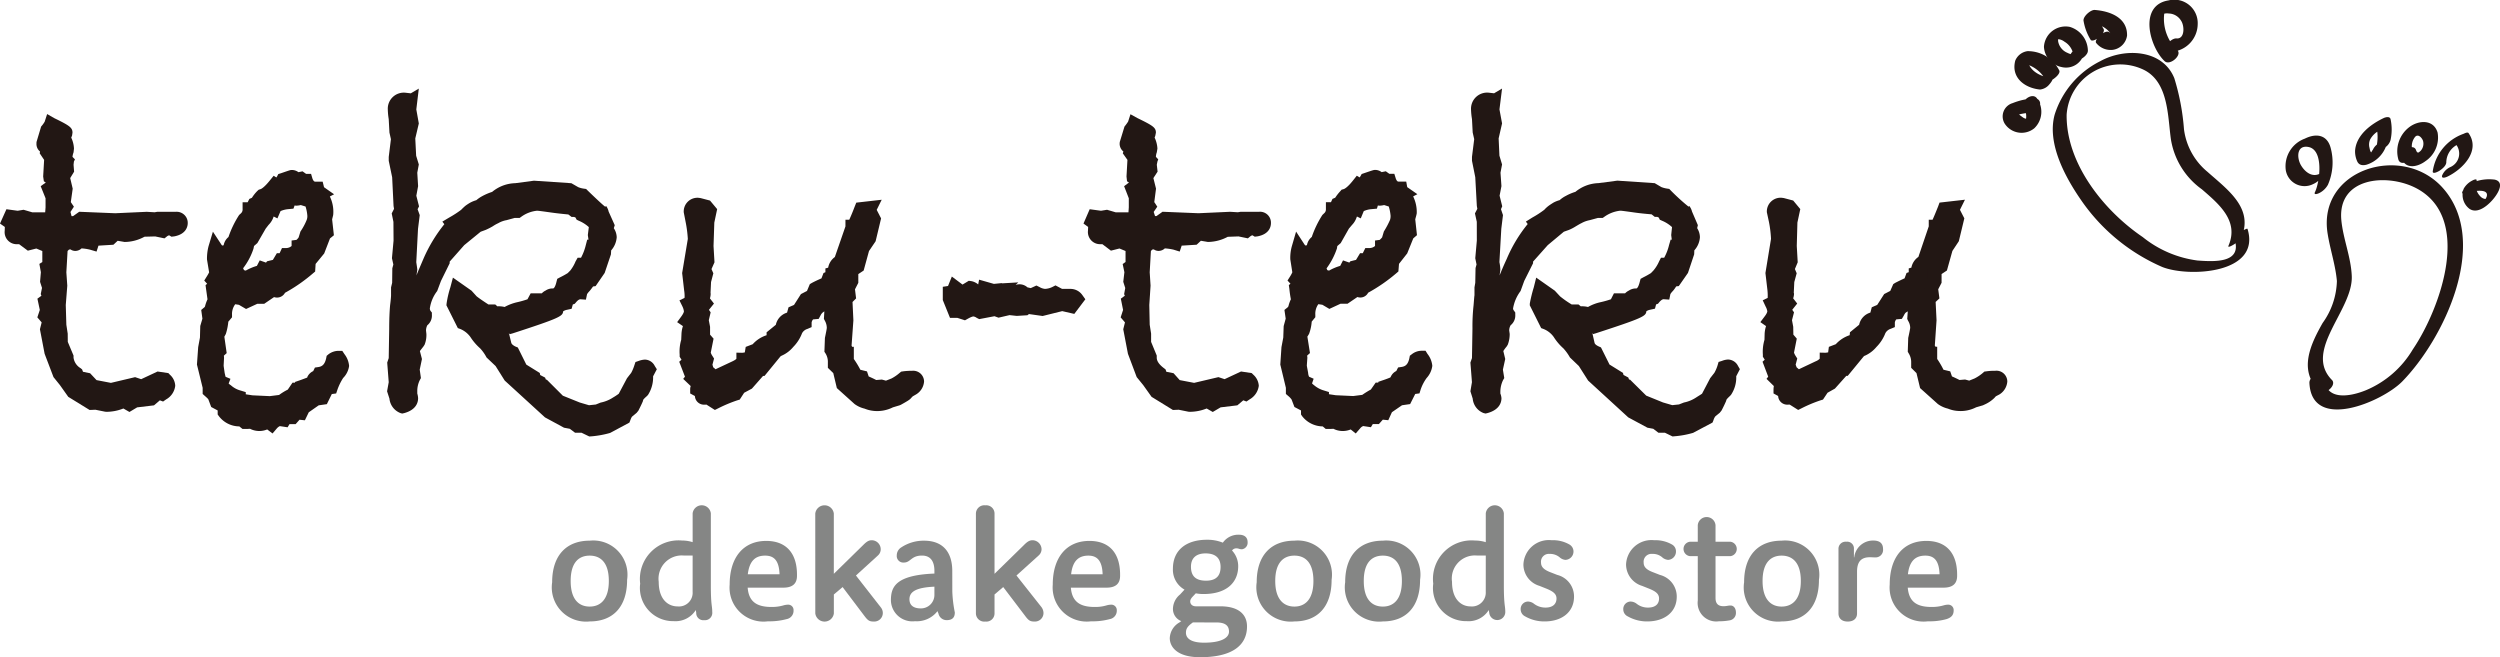 <svg xmlns="http://www.w3.org/2000/svg" width="133.908" height="35.202" viewBox="0 0 133.908 35.202">
  <defs>
    <style>
      .cls-1 {
        fill: #858685;
      }

      .cls-2 {
        fill: #221714;
      }
    </style>
  </defs>
  <title>アセット 35</title>
  <g id="レイヤー_2" data-name="レイヤー 2">
    <g id="content">
      <g>
        <path class="cls-1" d="M29.575,31.188c0-1.456.779-2.228,2.011-2.228a1.832,1.832,0,0,1,2.004,2.096c0,1.469-.772,2.23-2.004,2.23a1.835,1.835,0,0,1-2.011-2.098m3.036-.069c0-1.019-.471-1.358-1.025-1.358-.559,0-1.019.339-1.019,1.358,0,1.014.46,1.371,1.019,1.371.553,0,1.025-.358,1.025-1.371"/>
        <path class="cls-1" d="M37.269,32.675a1.282,1.282,0,0,1-1.184.596A1.778,1.778,0,0,1,34.29,31.263a2.068,2.068,0,0,1,2.238-2.311,1.853,1.853,0,0,1,.572.088v-1.543a.491.491,0,0,1,.975,0v3.857c0,1.075.075,1.075.075,1.425a.393.393,0,0,1-.429.44.382.382,0,0,1-.429-.398Zm-.169-2.92h-.482a1.246,1.246,0,0,0-1.335,1.409c0,.981.537,1.317,1.006,1.317a.734.734,0,0,0,.81-.782Z"/>
        <path class="cls-1" d="M40.048,31.478c.062.8.548,1.033,1.282,1.033a2.221,2.221,0,0,0,.669-.095,1.043,1.043,0,0,1,.194-.028.288.288,0,0,1,.312.31.453.453,0,0,1-.372.464,3.525,3.525,0,0,1-.997.117,1.818,1.818,0,0,1-2.053-1.965c0-1.466.739-2.341,1.96-2.341,1.06,0,1.646.653,1.646,1.809v.06c0,.391-.207.635-.732.635Zm1.707-.72c-.027-.785-.337-.997-.774-.997-.493,0-.836.251-.926.997Z"/>
        <path class="cls-1" d="M43.668,27.511a.5.5,0,0,1,.994,0v3.224l1.566-1.534c.211-.212.317-.264.475-.264a.485.485,0,0,1,.471.489.445.445,0,0,1-.152.329l-1.175,1.071,1.327,1.7a.479.479,0,0,1,.112.316.457.457,0,0,1-.478.45c-.242,0-.319-.05-.52-.318l-1.155-1.529-.469.397v1.014a.501.501,0,0,1-.994,0Z"/>
        <path class="cls-1" d="M51.009,31.687a6.826,6.826,0,0,0,.134,1.116c0,.275-.136.414-.438.414a.447.447,0,0,1-.433-.332c-.005-.038-.044-.093-.055-.154a1.399,1.399,0,0,1-1.206.543,1.151,1.151,0,0,1-1.291-1.11c0-.704.22-1.359,2.33-1.442v-.145c0-.444-.16-.819-.664-.819-.59,0-.603.374-.972.374a.351.351,0,0,1-.38-.387.501.501,0,0,1,.244-.427,2.164,2.164,0,0,1,1.217-.357c1.014,0,1.512.617,1.512,1.626Zm-.959-.263c-.992.045-1.337.275-1.337.675,0,.308.202.489.605.489a.722.722,0,0,0,.732-.746Z"/>
        <path class="cls-1" d="M52.273,27.511a.451.451,0,0,1,.506-.444.442.442,0,0,1,.491.444v3.224l1.569-1.534c.207-.212.326-.264.473-.264a.492.492,0,0,1,.477.489.452.452,0,0,1-.158.329l-1.186,1.071,1.344,1.7a.551.551,0,0,1,.104.316.457.457,0,0,1-.471.45c-.248,0-.325-.05-.524-.318l-1.162-1.529-.466.397v1.014a.437.437,0,0,1-.491.436.446.446,0,0,1-.506-.436Z"/>
        <path class="cls-1" d="M57.359,31.478c.066.8.55,1.033,1.28,1.033a2.136,2.136,0,0,0,.667-.095,1.155,1.155,0,0,1,.198-.028.294.294,0,0,1,.315.31.455.455,0,0,1-.378.464,3.481,3.481,0,0,1-.999.117,1.826,1.826,0,0,1-2.053-1.965c0-1.466.746-2.341,1.961-2.341,1.071,0,1.646.653,1.646,1.809v.06c0,.391-.205.635-.726.635Zm1.701-.72c-.024-.785-.345-.997-.765-.997-.489,0-.841.251-.922.997Z"/>
        <path class="cls-1" d="M63.447,31.582a1.22,1.22,0,0,1-.622-1.117c0-1.027.746-1.554,1.822-1.554A2.188,2.188,0,0,1,65.5,29.067a1.009,1.009,0,0,1,.862-.426c.29,0,.464.136.464.4a.352.352,0,0,1-.297.379c-.167,0-.167-.049-.301-.049a.273.273,0,0,0-.236.117,1.23,1.23,0,0,1,.33.841c0,.859-.607,1.489-1.857,1.489a2.105,2.105,0,0,1-.414-.038l-.141.15c-.123.128-.158.202-.158.292,0,.095.068.254.31.254h1.302c1.016,0,1.43.465,1.43,1.077,0,1.056-.854,1.65-2.513,1.65-1.248,0-1.624-.567-1.624-1.023a1.015,1.015,0,0,1,.526-.845l.09-.067a.694.694,0,0,1-.446-.67,1.015,1.015,0,0,1,.38-.755Zm.446,1.757-.066.05c-.245.185-.304.321-.304.504,0,.277.238.531.97.531.953,0,1.336-.274,1.336-.592,0-.336-.222-.492-.678-.492Zm.68-3.697c-.521,0-.781.268-.781.713,0,.566.328.748.807.748.592,0,.779-.315.779-.735,0-.499-.297-.726-.805-.726"/>
        <path class="cls-1" d="M67.313,31.188c0-1.456.783-2.228,2.018-2.228a1.83,1.83,0,0,1,1.994,2.096c0,1.469-.774,2.23-1.994,2.23A1.839,1.839,0,0,1,67.313,31.188m3.038-.069c0-1.019-.467-1.358-1.019-1.358-.552,0-1.026.339-1.026,1.358,0,1.014.475,1.371,1.026,1.371.552,0,1.019-.358,1.019-1.371"/>
        <path class="cls-1" d="M72.052,31.188c0-1.456.777-2.228,2.018-2.228a1.83,1.83,0,0,1,1.994,2.096c0,1.469-.774,2.23-1.994,2.23A1.836,1.836,0,0,1,72.052,31.188m3.038-.069c0-1.019-.466-1.358-1.019-1.358-.561,0-1.023.339-1.023,1.358,0,1.014.462,1.371,1.023,1.371.553,0,1.019-.358,1.019-1.371"/>
        <path class="cls-1" d="M79.742,32.675a1.266,1.266,0,0,1-1.175.596,1.772,1.772,0,0,1-1.798-2.007,2.067,2.067,0,0,1,2.235-2.311,1.937,1.937,0,0,1,.579.088v-1.543a.487.487,0,0,1,.968,0v3.857c0,1.075.077,1.075.077,1.425a.431.431,0,0,1-.86.042Zm-.159-2.92h-.484a1.237,1.237,0,0,0-1.324,1.409c0,.981.533,1.317.986,1.317a.743.743,0,0,0,.821-.782Z"/>
        <path class="cls-1" d="M82.459,31.381a1.194,1.194,0,0,1-.86-1.138,1.364,1.364,0,0,1,1.516-1.307,1.759,1.759,0,0,1,.955.233.434.434,0,0,1,.211.358.449.449,0,0,1-.434.462.538.538,0,0,1-.282-.115.79.79,0,0,0-.567-.205.418.418,0,0,0-.456.463c0,.219.135.367.454.5l.418.163a1.189,1.189,0,0,1,.896,1.164c0,.832-.66,1.327-1.573,1.327a2.059,2.059,0,0,1-1.05-.273.418.418,0,0,1-.235-.374.397.397,0,0,1,.39-.418.541.541,0,0,1,.312.11,1.003,1.003,0,0,0,.63.213c.402,0,.587-.205.587-.487,0-.252-.198-.383-.517-.518Z"/>
        <path class="cls-1" d="M87.955,31.381a1.205,1.205,0,0,1-.858-1.138,1.362,1.362,0,0,1,1.511-1.307,1.774,1.774,0,0,1,.955.233.413.413,0,0,1,.207.358.445.445,0,0,1-.42.462.558.558,0,0,1-.291-.115.76.76,0,0,0-.554-.205.421.421,0,0,0-.466.463c0,.219.126.367.455.5l.418.163a1.195,1.195,0,0,1,.9,1.164c0,.832-.664,1.327-1.578,1.327a2.089,2.089,0,0,1-1.051-.273.414.414,0,0,1-.235-.374.398.398,0,0,1,.383-.418.544.544,0,0,1,.323.11.964.964,0,0,0,.621.213c.409,0,.589-.205.589-.487,0-.252-.187-.383-.513-.518Z"/>
        <path class="cls-1" d="M90.938,29.79h-.403a.388.388,0,0,1,0-.774h.403v-.882a.477.477,0,0,1,.951,0v.882h.788a.389.389,0,0,1,0,.774h-.788v2.238c0,.279.117.443.431.443.156,0,.24-.038.376-.038.145,0,.286.125.286.383a.398.398,0,0,1-.335.412,3.146,3.146,0,0,1-.581.05.994.994,0,0,1-1.127-1.116Z"/>
        <path class="cls-1" d="M93.42,31.188c0-1.456.774-2.228,2.007-2.228a1.832,1.832,0,0,1,2.002,2.096c0,1.469-.774,2.23-2.002,2.23a1.832,1.832,0,0,1-2.007-2.098m3.038-.069c0-1.019-.477-1.358-1.03-1.358-.546,0-1.019.339-1.019,1.358,0,1.014.473,1.371,1.019,1.371.554,0,1.03-.358,1.03-1.371"/>
        <path class="cls-1" d="M99.469,32.862c0,.248-.167.43-.499.43-.328,0-.495-.181-.495-.43v-3.456a.377.377,0,0,1,.416-.389.363.363,0,0,1,.411.389v.446h.017a1.011,1.011,0,0,1,1.021-.899c.37,0,.522.174.522.458a.401.401,0,0,1-.411.446c-.09,0-.2-.01-.291-.01-.478,0-.691.245-.691.781Z"/>
        <path class="cls-1" d="M102.186,31.478c.066.8.544,1.033,1.278,1.033a2.267,2.267,0,0,0,.676-.095.89.89,0,0,1,.196-.028.289.289,0,0,1,.308.31c0,.255-.138.383-.383.464a3.395,3.395,0,0,1-.994.117,1.82,1.82,0,0,1-2.048-1.965c0-1.466.73-2.341,1.963-2.341,1.065,0,1.648.653,1.648,1.809v.06c0,.391-.203.635-.73.635Zm1.703-.72c-.026-.785-.337-.997-.764-.997-.495,0-.845.251-.931.997Z"/>
        <path class="cls-2" d="M124.901,20.348c-1.54-1.572,1.147-3.753,1.067-5.563-.042-1.026-.469-2.001-.561-3.018-.187-2.243,2.37-2.48,3.914-1.737,3.212,1.557,1.371,6.543-.081,8.681a5.29,5.29,0,0,1-2.513,2.191c-.836.343-2.178.591-2.229-.665-.024-.502-.812-.122-.799.267.119,2.638,3.896,1.019,4.968-.066,2.233-2.281,4.715-7.452,2.211-10.333-2.161-2.493-6.809-1.039-6.194,2.462.137.83.412,1.638.488,2.484a4.022,4.022,0,0,1-.766,2.252c-.66,1.166-1.289,2.515-.205,3.623.302.3.99-.292.702-.577"/>
        <path class="cls-2" d="M124.247,9.309c-.429.206-.81-.119-1.018-.49-.227-.433-.185-1.08.446-.94.812.192.572,1.901.321,2.413-.088.185.196.072.249.04a1.095,1.095,0,0,0,.447-.437,2.986,2.986,0,0,0,.152-1.948c-.18-.731-.775-.826-1.388-.522a1.574,1.574,0,0,0-1.023,1.684,1.019,1.019,0,0,0,1.456.756,1.117,1.117,0,0,0,.489-.409c.086-.132.027-.227-.132-.148"/>
        <path class="cls-2" d="M127.101,8.017a.749.749,0,0,0-.075.119c-.064.114-.073.114-.013.02-.051,0-.088-.2-.093-.231a.67.67,0,0,1,.033-.455,1.161,1.161,0,0,1,.682-.554c-.117-.03-.227-.048-.336-.071a2.303,2.303,0,0,1,0,.975c-.025.203.2.189.336.136a.688.688,0,0,0,.411-.457,2.652,2.652,0,0,0,0-1.12c-.04-.146-.218-.111-.336-.07-.699.323-1.514.923-1.565,1.774a1.294,1.294,0,0,0,.11.549c.093.216.286.246.508.189a1.629,1.629,0,0,0,1.032-.964c.099-.167-.038-.293-.205-.249a.739.739,0,0,0-.488.409"/>
        <path class="cls-2" d="M131.031,8.695a1.087,1.087,0,0,1,.763-1.016c-.086.017-.176.018-.262.034a.788.788,0,0,1-.284,1.236.855.855,0,0,0-.438.445c-.059.194.185.111.27.071.832-.395,1.804-1.393,1.144-2.334-.05-.075-.216.013-.264.035a2.511,2.511,0,0,0-1.655,2.018c-.007.178.33-.016.368-.042.137-.093.348-.259.359-.446"/>
        <path class="cls-2" d="M131.977,10.36c.227-.068,1.404-.369,1.212.189a1.437,1.437,0,0,1-.141.241c-.068.069-.017.032.147-.119.075-.047.035-.01-.006-.01a.433.433,0,0,1-.346-.157.803.803,0,0,1-.194-.793c.062-.18-.165-.075-.238-.032a1.09,1.09,0,0,0-.447.428.934.934,0,0,0,.302,1.073c.471.332,1.093-.26,1.353-.608.215-.28.526-.83.006-.951a2.35,2.35,0,0,0-1.14.138,1.171,1.171,0,0,0-.499.363c-.046.044-.209.297-.007.238"/>
        <path class="cls-2" d="M129.24,8.129a.8.8,0,0,1,.108-.781c.15-.196.361-.007.436.192a.564.564,0,0,1-.132.544c-.09.076-.09.083-.156.092.038-.009-.038-.027-.009-.009a.266.266,0,0,1-.075-.125c-.148-.416-.9.075-.772.436.205.611.856.468,1.272.156a1.522,1.522,0,0,0,.653-1.535c-.22-.723-1.016-.661-1.503-.299a1.626,1.626,0,0,0-.59,1.769c.169.411.919-.078.768-.441"/>
        <path class="cls-2" d="M120.041,12.756c.706-1.601-.728-2.595-1.806-3.556a3.535,3.535,0,0,1-1.254-2.276,12.359,12.359,0,0,0-.519-2.739c-.64-1.566-2.678-1.617-3.951-.915a4.817,4.817,0,0,0-2.453,2.858c-.434,1.554.57,3.375,1.419,4.601a10.201,10.201,0,0,0,4.339,3.571c1.412.564,5.311.371,4.568-2.041-.022-.07-.764.344-.687.578.394,1.272-1.109,1.181-1.991,1.117a5.883,5.883,0,0,1-2.935-1.256c-2.073-1.406-4.11-3.934-4.075-6.559a2.882,2.882,0,0,1,4.051-2.437c1.397.612,1.357,2.461,1.529,3.728a4.085,4.085,0,0,0,1.665,2.711c.915.792,2,1.692,1.423,3.021-.09.203.594-.224.676-.407"/>
        <path class="cls-2" d="M116.16,2.778a1.505,1.505,0,0,0,1.556-1.492,1.255,1.255,0,0,0-1.564-1.264c-1.615.259-1.023,2.485-.209,3.253.282.269.95-.328.687-.579a2.322,2.322,0,0,1-.704-1.981c.02-.054-.027.018-.06.036a.61.61,0,0,1,.3-.028.791.791,0,0,1,.66.388c.191.281.202.989-.246.947-.346-.024-.882.676-.422.721"/>
        <path class="cls-2" d="M112.287,2.312a.992.992,0,0,0,.851.361.895.895,0,0,0,.794-.766c.022-.963-.907-1.311-1.732-1.374-.209-.014-.612.327-.601.564a2.823,2.823,0,0,0,.379,1.03c.117.204.838-.327.695-.579a2.419,2.419,0,0,1-.336-.936c-.194.19-.405.379-.603.566.713.054,1.564.42,1.45,1.272.161-.15.297-.302.433-.446-.246.123-.466-.118-.632-.272-.218-.192-.871.419-.697.581"/>
        <path class="cls-2" d="M110.303,3.777a1.886,1.886,0,0,0-1.705-1.037.833.833,0,0,0-.654.507c-.237.9.491,1.466,1.324,1.549a.735.735,0,0,0,.499-.273c.031-.032.286-.333.117-.345-.684-.071-1.448-.517-1.243-1.313-.211.168-.425.331-.649.499a1.764,1.764,0,0,1,1.619.992c.055.141.792-.327.693-.579"/>
        <path class="cls-2" d="M108.96,5.269a3.547,3.547,0,0,0-1.155.254.741.741,0,0,0-.431,1.092,1.078,1.078,0,0,0,1.586.259,1.219,1.219,0,0,0,.132-1.623c-.279-.338-.966.238-.689.579a.637.637,0,0,1,.127.38.672.672,0,0,1-.011.158c-.007.021-.082.101-.007.034a.111.111,0,0,1,.055-.034.454.454,0,0,1-.262-.117.758.758,0,0,1-.255-.253c.002.044.002.046.002.017a.143.143,0,0,1-.026.095.315.315,0,0,1-.084.101c.066-.066-.084.059-.005,0,.024-.01.143-.066.057-.027.059-.025.115-.039.17-.059a3.855,3.855,0,0,1,.614-.092.561.561,0,0,0,.486-.405.278.278,0,0,0-.302-.357"/>
        <path class="cls-2" d="M111.834,2.74a1.354,1.354,0,0,0-.966-1.299,1.159,1.159,0,0,0-1.388,1.065,1.171,1.171,0,0,0,.939,1.084.987.987,0,0,0,1.228-.876c-.013-.448-.77-.008-.764.307a.307.307,0,0,1-.015.127.441.441,0,0,1,.227-.218c.075-.033-.031,0-.002,0a.944.944,0,0,1-.359-.102.819.819,0,0,1-.495-.622.33.33,0,0,1,.04-.193c.024-.032.006-.023-.044.043-.042.045-.123.051-.037.039a.641.641,0,0,1,.381.138.996.996,0,0,1,.489.813c-.018.442.746.009.764-.307"/>
        <path class="cls-2" d="M4.354,11.715l1.8.081,1.716-.081.425.031.178-.031h.941c.183,0,.264.081.264.232,0,.179-.132.292-.414.343a.451.451,0,0,0-.218-.05.554.554,0,0,0-.33.122l-.376-.071-.697.03a1.998,1.998,0,0,1-.966.269l-.499-.095-.259.245H5.683v-.149l-.446.204H5.012l-.084.226a4.491,4.491,0,0,0-.768-.099c-.02.099-.066.152-.121.152-.031,0-.081-.04-.156-.105l-.367.052-.257.268-.073,1.278.051.762-.083.981.031,1.098.073.519v.475l.31.648v.113a1.102,1.102,0,0,0,.517.857l.073.217.478.103.339.366.968.181,1.278-.291.367.111.915-.417.337.051a.492.492,0,0,1,.178.326c0,.13-.11.273-.328.427l-.187-.081-.416.344-.865.101-.29.177-.302-.177a1.952,1.952,0,0,1-.922.233l-.526-.108H4.9l-.942-.542-.442-.63-.306-.339-.475-1.254-.218-1.169.119-.473-.222-.253.103-.293-.103-.475.269-.203-.112-.235.064-.31-.119-.345.055-.494-.055-.258.119-.077v-.944c-.053-.23-.119-.343-.222-.343a.185.185,0,0,0-.15.101l-.293-.125-.414.099-.414-.306H.929c-.211,0-.308-.112-.308-.351l.02-.387-.17-.128.099-.231.381.051.293-.051.429.13H2.759l.059-.6v-.601l-.182-.446.198-.151a.967.967,0,0,0,.057-.193.324.324,0,0,0-.207-.279l.051-1.021-.218-.319.055-.231c-.174-.029-.259-.097-.259-.207l.178-.682A1.431,1.431,0,0,0,2.735,6.657a2.827,2.827,0,0,1,.781.449v.022l-.103.256a1.572,1.572,0,0,1,.178.577v.071a1.103,1.103,0,0,0-.075.371.286.286,0,0,0,.075.208l-.022.214.022.277-.227.374.152.649-.103.786.103.159-.152.23.205.646h.469Z"/>
        <path class="cls-2" d="M6.933,22.067,6.609,21.88a2.448,2.448,0,0,1-.9.178l-.075-.005-.524-.106-.31.013-1.144-.704-.445-.628-.346-.43-.475-1.248-.251-1.314.092-.367-.231-.27.132-.398-.128-.603.216-.16-.038-.083.068-.333-.104-.326.044-.515-.081-.445.158-.102v-.588l-.321-.135-.455.116-.467-.347H.929a.645.645,0,0,1-.677-.718l.007-.206L0,11.974l.344-.767.602.082.317-.053.464.136h.693l.02-.263v-.489l-.26-.647.273-.197-.104-.065-.037-.257.051-.891-.236-.351.017-.096a.515.515,0,0,1-.191-.418l.002-.09.247-.828a1.587,1.587,0,0,0,.191-.261l.132-.41.379.218c.81.394.979.506.979.779l-.024.161-.044.105a1.514,1.514,0,0,1,.147.588l-.022.2a.94.94,0,0,0-.057.243l.132.133-.057.119-.018.171.029.369-.209.344.134.566-.101.721.165.245-.183.282.057.222h.084l.328-.232,1.927.079,1.69-.077.42.025.141-.025H9.413a.594.594,0,0,1,.643.602c0,.177-.079.595-.724.714l-.148.018-.125-.075a.365.365,0,0,0-.108.051l-.139.113-.499-.104-.572.015a2.261,2.261,0,0,1-1.065.282l-.374-.064-.227.212-.801.049-.103.318-.345-.102a2.516,2.516,0,0,0-.458-.069.5.5,0,0,1-.33.136.451.451,0,0,1-.264-.083l-.077.01-.077.076-.066,1.141.05.717-.081,1.035.031,1.057.073.478.004.441.308.733v.113a.78.78,0,0,0,.379.563l.079.064.048.128.381.078.345.368.77.148,1.296-.307.325.109.878-.411.579.086.086.09a.835.835,0,0,1,.281.589.961.961,0,0,1-.49.731l-.161.113-.172-.065-.315.269-.902.108Zm-1.925-.855h.174l.554.105a1.528,1.528,0,0,0,.634-.148l-.41.097-1.17-.22-.35-.372-.332-.071.103.156Zm1.718-.122.202.111.249-.111.288-.037-.26-.077ZM2.414,12.571c.183,0,.409.09.542.487l.372-.388.53-.077.02-.061.313.009c.187.017.348.033.484.051l.068-.178h.416l.583-.269L4.466,12.1l-.306.222H3.294l-.165-.517-.02.31L1.556,12.1l-.336-.101-.207.028-.02.31h.268l.378.281.363-.097.209.097a.421.421,0,0,1,.203-.046m3.974-.416.356.064a1.801,1.801,0,0,0,.445-.095ZM2.918,8.058l.194.293-.044.891.141-.227-.015-.196.015-.121a.603.603,0,0,1-.064-.294,1.362,1.362,0,0,1,.068-.433v-.009a1.027,1.027,0,0,0-.138-.416l-.066-.147.059-.154c-.051-.027-.123-.063-.198-.101a.128.128,0,0,1-.044.038l-.086.38.227.037Z"/>
        <path class="cls-2" d="M18.138,19.159a.948.948,0,0,1,.187.436,1.084,1.084,0,0,1-.237.434,2.988,2.988,0,0,0-.361.698l-.189.027-.288.549-.315.05-.7.469-.125.281-.215-.019-.235.259h-.367l-.081.134-.17-.026a.648.648,0,0,0-.5.255l-.167-.13a1.121,1.121,0,0,1-.438.13.799.799,0,0,1-.469-.13,1.451,1.451,0,0,1-.341.028l-.152-.127a1.154,1.154,0,0,1-.946-.392v-.321l-.42-.228-.104-.269a1.012,1.012,0,0,0-.286-.332V20.727l-.284-1.232.05-.884.103-.499v-.546l.132-.469-.048-.343a.497.497,0,0,0,.183-.287,1.839,1.839,0,0,1,.15-.396,5.269,5.269,0,0,1-.099-.642l.233-.195-.233-.255a1.203,1.203,0,0,0,.178-.37l-.128-.777a1.911,1.911,0,0,1,.077-.546.431.431,0,0,0,.35.233,2.779,2.779,0,0,0,.491-.106.496.496,0,0,1-.029-.178.4.4,0,0,1,.205-.315,4.936,4.936,0,0,1,.577-1.204.634.634,0,0,0,.236-.522h.128l.126-.254.156-.06a.938.938,0,0,1,.27-.383,1.79,1.79,0,0,0,.706-.601.46.46,0,0,0,.218.03,1.222,1.222,0,0,0,.196-.299c.293-.099.453-.15.471-.15a.309.309,0,0,1,.233.15l.242-.051.125.098h.158a.522.522,0,0,0,.511.424h.083a.456.456,0,0,0,.169.27l-.117.049c.301.147.453.486.453,1.004l-.081.293.081.73-.126.114-.301.779-.524.649-.022.369a7.568,7.568,0,0,1-1.536,1.048c-.031.093-.079.15-.17.15a.913.913,0,0,1-.194-.057l-.572.404h-.341l-.499.226-.224-.124a1.995,1.995,0,0,0-.532-.103,1.236,1.236,0,0,0-.398.957l-.169.211a3.094,3.094,0,0,1-.132.678l-.141.077.141.942-.141.128.029.295-.029.358c0,.059.024.215.057.482.05.265.117.418.216.461-.048.114.028.259.244.426a1.754,1.754,0,0,0,.667.364v.153l.675.103.964.043.655-.072a3.018,3.018,0,0,1,.574-.342l.207-.303h.242l.018-.136a2.078,2.078,0,0,0,.622-.257.245.245,0,0,0,.059-.134.253.253,0,0,1,.229-.154l.075-.166a.855.855,0,0,0,.717-.752.468.468,0,0,1,.308-.105m-2.143-5.95c.068-.006.185-.117.337-.318l.084-.302a5.675,5.675,0,0,0,.361-.685.963.963,0,0,0,.064-.363,3.198,3.198,0,0,0-.181-.766l-.532-.177a1.364,1.364,0,0,1-.26.049l-.152-.049a.27.27,0,0,0-.268.232,2.002,2.002,0,0,0-.698.187l-.077.177a.275.275,0,0,0-.11-.025.34.34,0,0,0-.064.011.243.243,0,0,0-.066.042.292.292,0,0,1-.049.055.722.722,0,0,1-.053.084.421.421,0,0,1-.029.108.934.934,0,0,1-.027.116,1.671,1.671,0,0,1-.163.221l-.198.227-.365.704-.192.167a.606.606,0,0,0-.136.33,5.201,5.201,0,0,1-.697,1.225l.18.105.092.213.438.131a2.061,2.061,0,0,1,.786-.344l.077-.158a.641.641,0,0,0,.205.053.322.322,0,0,0,.242-.152l.308-.053.192-.323h.17l.134-.275a.896.896,0,0,0,.647-.319Z"/>
        <path class="cls-2" d="M14.598,23.218l-.286-.216a1.098,1.098,0,0,1-.92-.035c-.077.007-.163.009-.264.009H12.99l-.172-.137a1.38,1.38,0,0,1-1.095-.55l-.064-.088v-.216l-.346-.185-.15-.399s.009-.021-.185-.189l-.123-.111v-.328l-.306-1.246.066-.932.095-.513.017-.622.115-.391-.064-.467.158-.133a.123.123,0,0,0,.051-.081,2.019,2.019,0,0,1,.128-.357c-.022-.147-.046-.335-.079-.559l-.026-.2.086-.072-.156-.172.147-.237a2.118,2.118,0,0,0,.114-.203l-.114-.691a2.655,2.655,0,0,1,.084-.712l.233-.776.442.673a.224.224,0,0,0,.059.072c.006-.005.039-.008.075-.018a.739.739,0,0,1,.257-.44,5.305,5.305,0,0,1,.572-1.181l.092-.084a.277.277,0,0,0,.093-.234v-.364h.272l.09-.178.138-.061a2.029,2.029,0,0,1,.286-.361l.073-.069.086-.028c.037-.004.205-.082.515-.47l.205-.252.145.093c.007-.019.026-.037.038-.06l.064-.123.145-.045c.506-.175.51-.175.585-.175a.603.603,0,0,1,.35.119l.218-.046.189.135h.268l.075.254c.064.165.117.165.169.165h.378l.073.297.539.379-.227.117a1.874,1.874,0,0,1,.185.907l-.007.088-.057.231.095.851-.209.171-.31.804-.46.561-.025.408-.128.107a8.713,8.713,0,0,1-1.487,1.032.485.485,0,0,1-.585.229l-.53.361H13.778l-.598.276-.387-.226c.015.009-.028-.005-.194-.027a.87.87,0,0,0-.171.565v.134l-.198.234a3.187,3.187,0,0,1-.134.659l-.079.146.125.879-.15.136.009.11-.022.418c0,.031.022.174.055.4.027.11.037.17.051.205l.259.108-.097.251a.742.742,0,0,0,.123.097,1.262,1.262,0,0,0,.53.283l.264.082v.116l.359.055.929.043.497-.063a3.104,3.104,0,0,1,.466-.286l.253-.372h.132l.007-.04.213-.073c.235-.082.372-.137.433-.159l.015-.046a.643.643,0,0,1,.308-.301l.093-.191.194-.028c.161-.027.324-.101.407-.463l.027-.137.095-.08a.899.899,0,0,1,.545-.187h.196l.115.174a1.193,1.193,0,0,1,.251.636,1.131,1.131,0,0,1-.319.644,3.005,3.005,0,0,0-.301.611l-.073.218-.233.031-.266.542-.436.063-.533.373-.207.428-.288-.03-.209.237h-.328l-.101.168-.425-.064c.024.007-.051.007-.158.132Zm-1.041-1.038.119.097a.541.541,0,0,0,.262.054.775.775,0,0,0,.28-.089l.203-.099.104.083a.989.989,0,0,1,.495-.147l.066-.103h.405l.24-.28.152.007.059-.128.935-.59.132-.017.213-.418h-.088a.942.942,0,0,1-.099.159c-.068.085-.183.162-.576.304l-.048.221h-.345l-.165.236-.11.041a2.655,2.655,0,0,0-.491.299l-.073.056-.744.092-1.032-.058-1.023-.146v-.219a2.606,2.606,0,0,1-.546-.324v-.011l.028.074.493.269v.395a1.099,1.099,0,0,0,.59.165l.119.007.148.116c.066-.002.103-.011.13-.011Zm-1.758-6.594c.026.162.048.304.062.41l.022.032a1.628,1.628,0,0,1,.313-.404l.125-.114.178.017a1.78,1.78,0,0,1,.665.152l.064.033.475-.185h.226l.63-.432.156.044.114-.075a6.865,6.865,0,0,0,1.325-.893l.026-.328.555-.693.355-.856-.016-.139a5.699,5.699,0,0,1-.315.576l-.136.392a2.098,2.098,0,0,1-.253.29v.073l-.108.108a1.359,1.359,0,0,1-.671.405l-.139.308h-.198l-.172.286-.359.06a.601.601,0,0,1-.422.178l-.027.057-.178.037a1.682,1.682,0,0,0-.654.291l-.145.093-.781-.222-.102-.268-.42-.235.224-.332c.136-.205.24-.372.326-.509l-.075.028a1.618,1.618,0,0,1-.633.114l.117.664a.717.717,0,0,1-.099.383l.312.344Zm1.272-1.116.093.025a2.79,2.79,0,0,1,.596-.254l.152-.294.306.108a.094.094,0,0,0,.031.012l.055-.072.312-.075.213-.357h.147l.128-.277h.244a.449.449,0,0,0,.271-.111v-.293l.26-.034a.658.658,0,0,0,.116-.13l.099-.319a3.225,3.225,0,0,0,.332-.615.551.551,0,0,0,.035-.243,2.141,2.141,0,0,0-.095-.479l-.255-.079a1.178,1.178,0,0,1-.242.034l-.09-.009-.06.168-.27.026a1.304,1.304,0,0,0-.422.105l-.167.39-.202-.1-.042.112a1.109,1.109,0,0,1-.233.34l-.152.197-.446.774-.183.16c.008,0-.005.038-.022.132a3.462,3.462,0,0,1-.559,1.057Zm.336-2.498a4.059,4.059,0,0,0-.392.762.512.512,0,0,1,.099-.114l.141-.115.379-.7.181-.235a.661.661,0,0,0,.11-.139l.068-.2c.009-.022.018-.038.025-.054l-.121.054-.165.339h-.057a.986.986,0,0,1-.269.403m.847-1.158c-.108.11-.121.163-.121.168l-.011.029c.022-.016.028-.037.064-.056l.046-.052.141-.07.053-.018.033-.086.15-.058a3.481,3.481,0,0,1,.605-.192.611.611,0,0,1,.502-.259l.187.046c.035-.006.083-.02.141-.033l.11-.028.194.072a.898.898,0,0,1-.194-.227h-.049L16.02,9.978l-.31.063-.123-.162c-.046.016-.106.032-.165.058a.596.596,0,0,1-.524.356,1.994,1.994,0,0,1-.645.522"/>
        <path class="cls-2" d="M34.748,19.786l-.143.282a1.458,1.458,0,0,1-.205.863c-.216.181-.317.323-.317.422a3.724,3.724,0,0,1-.235.469l-.224.192a.968.968,0,0,0-.222.355l-.856.462a4.08,4.08,0,0,1-.913.171l-.402-.195h-.293l-.275-.202-.282-.028-.94-.491-2.09-1.903-.523-.818-.423-.367a2.441,2.441,0,0,0-.407-.574,2.874,2.874,0,0,1-.497-.58,1.569,1.569,0,0,0-.713-.569l-.498-.997c.015-.084.075-.349.191-.796l.499.341.28.303a5.824,5.824,0,0,0,.788.549h.337l.139.125a1.336,1.336,0,0,1,.255-.024.578.578,0,0,1,.293.081,1.876,1.876,0,0,1,.732-.311,6.274,6.274,0,0,0,.72-.211l.126-.264h.587a.255.255,0,0,1,.156-.18,1.586,1.586,0,0,1,.148-.068h.073c.264,0,.447-.213.548-.638a5.198,5.198,0,0,0,.478-.266l.161-.166a2.699,2.699,0,0,0,.361-.574H31.21c.176,0,.348-.327.521-.971h.13l.055-.191-.055-.43.055-.446c0-.2-.249-.416-.752-.655a.365.365,0,0,0-.346-.243h-.077l-.154-.128c-.37-.019-.741-.066-1.129-.114-.389-.059-.607-.09-.693-.09a2.004,2.004,0,0,0-1.045.389,3.184,3.184,0,0,0-.689.072l.042.054a2.044,2.044,0,0,0-.293.073,1.903,1.903,0,0,0-.271.123c-.097.045-.194.104-.31.172a1.734,1.734,0,0,1-.319.168l-.317.123-.926.749-.918.997v.18l-.431.864-.231.578a2.403,2.403,0,0,0-.411,1.072.573.573,0,0,0,.121.331c0,.154-.046.251-.145.293a.972.972,0,0,0-.178.548l.022.226a.995.995,0,0,1-.077.398,1.746,1.746,0,0,0-.286.444l.11.47-.11.551.06.396a1.686,1.686,0,0,0-.187.803v.157a1.009,1.009,0,0,1,.04.186c0,.208-.152.346-.466.436-.145-.045-.26-.209-.33-.497l-.101-.335.077-.442-.077-1.023.077-.232v-.993l.024-.343V17.594c0-.459.018-.861.053-1.212.031-.353.049-.521.049-.537v-.415l.048-.245v-.728l.077-.278-.077-.373.077-.887v-1.073l-.077-.36.121-.243-.044-.272-.077-1.495-.174-.865v-.208l.127-.969-.103-.418-.024-.649a3.731,3.731,0,0,1-.051-.497c0-.347.196-.524.596-.524l.075.191.16-.086-.057.42.128.737-.183.776.055,1.019.128.423-.071.403.04.715-.097.552.128.519-.071.179.127.368-.086.654-.097,1.852a3.005,3.005,0,0,1,.057.39l-.057.372.057.497a1.067,1.067,0,0,1-.112.497,1.064,1.064,0,0,0,.38.248l.3-.642-.022-.127a6.8,6.8,0,0,1,.498-1.283,7.414,7.414,0,0,1,1.085-1.804c.13-.025.183-.07.183-.129a.223.223,0,0,0-.046-.112,5.091,5.091,0,0,0,.717-.476,1.234,1.234,0,0,1,.2-.181,1.622,1.622,0,0,1,.214-.142.901.901,0,0,1,.218-.089.408.408,0,0,0,.183-.098,2.363,2.363,0,0,1,.253-.168,3.067,3.067,0,0,1,.548-.223c.136-.208.495-.351,1.071-.421l1.003-.126,1.835.126.279.167a1.685,1.685,0,0,0,.445.125,9.992,9.992,0,0,0,1.021.93.349.349,0,0,0-.081-.155l.378.842-.062.203a.656.656,0,0,1,.189.422,1.106,1.106,0,0,1-.295.574v.233l-.288.887-.392.574-.169.031a.916.916,0,0,1-.222.324,1.104,1.104,0,0,0-.202.322.673.673,0,0,0-.521.292.408.408,0,0,0-.301.286.984.984,0,0,0-.599.391.099.099,0,0,0,.077-.026h.042a13.948,13.948,0,0,1-2.434.891.952.952,0,0,0-.396-.137c-.141,0-.2.092-.2.291v.053l-.026.125.2.242.088.387a.686.686,0,0,0,.433.442l.453.893.671.423.022.127.299.154.101.264.154-.027.79.78.964.394.607.184.487-.051.233-.105a2.086,2.086,0,0,0,.788-.32,2.629,2.629,0,0,0,.409-.28l.467-.892.194-.239a1.578,1.578,0,0,0,.229-.515,1.292,1.292,0,0,1,.209-.049.271.271,0,0,1,.22.154"/>
        <path class="cls-2" d="M31.562,23.378l-.41-.198h-.348l-.284-.213-.31-.058-1.019-.553L27.034,20.384l-.489-.778-.484-.459a2.234,2.234,0,0,0-.341-.486,2.922,2.922,0,0,1-.519-.603,1.263,1.263,0,0,0-.546-.436l-.132-.048-.612-1.223.011-.104a5.405,5.405,0,0,1,.202-.862l.136-.515.997.7.277.306c.015.007.119.104.625.431h.368l.112.101a1.294,1.294,0,0,1,.389.035,2.611,2.611,0,0,1,.693-.26,4.94,4.94,0,0,0,.533-.153l.171-.32h.598a.669.669,0,0,1,.202-.147.656.656,0,0,1,.319-.111h.073c.07,0,.141-.145.189-.355l.042-.161.15-.081a4.461,4.461,0,0,0,.411-.227l.137-.138a2.032,2.032,0,0,0,.282-.486l.112-.198h.181a2.848,2.848,0,0,0,.259-.689l.073-.28h.068l-.035-.247.053-.426a1.848,1.848,0,0,0-.539-.341l-.112-.054-.066-.122-.081-.029h-.128l-.169-.13c-.337-.033-.682-.068-1.034-.121-.354-.048-.572-.08-.645-.08a1.735,1.735,0,0,0-.843.323l-.088.063h-.266l-.434.119a1.365,1.365,0,0,0-.231.062,1.307,1.307,0,0,0-.218.102,1.908,1.908,0,0,0-.284.16,3.307,3.307,0,0,1-.392.2l-.264.097-.88.719-.779.882v.088l-.466.946-.203.541a1.959,1.959,0,0,0-.394.938.293.293,0,0,0,.035.122l.075.093v.112a.666.666,0,0,1-.244.568.628.628,0,0,0-.07.28l.02.183a1.399,1.399,0,0,1-.097.579l-.064.098c-.093.12-.154.195-.187.243l.11.425-.119.568.064.453-.059.106a1.333,1.333,0,0,0-.136.627v.095a1.018,1.018,0,0,1,.044.251c0,.218-.095.618-.743.797l-.11.024-.088-.024a.925.925,0,0,1-.594-.774l-.127-.394.088-.488-.081-1.05.081-.24.026-1.586c0-.469.017-.893.048-1.249.042-.315.051-.49.051-.521v-.433l.059-.244.009-.78.055-.2-.075-.338.086-.943-.007-1.004-.092-.451.125-.245-.026-.154-.075-1.538-.183-.882v-.208l.117-.949-.079-.355-.039-.721a3.67,3.67,0,0,1-.049-.516.859.859,0,0,1,.97-.895l.262.03.429-.254L22.299,5.861l.134.753-.189.802.046.925.143.469-.082.442.044.719-.095.513.145.569-.077.153.114.317-.092.736-.093,1.785c.031.209.055.354.055.412l-.046.299c.077-.205.203-.487.372-.887a8.044,8.044,0,0,1,1.122-1.859l-.106-.138.365-.218a5.51,5.51,0,0,0,.642-.415,2.999,2.999,0,0,1,.229-.216,2.471,2.471,0,0,1,.264-.171,1.632,1.632,0,0,1,.319-.128,1.843,1.843,0,0,1,.335-.227,3.062,3.062,0,0,1,.512-.217,2.018,2.018,0,0,1,1.236-.467l1.003-.133,2.006.135.363.209a1.21,1.21,0,0,0,.31.082l.117.017.083.084c.676.653.876.82.935.865l.057-.032a.784.784,0,0,1,.13.293l.328.731-.051.16a.91.91,0,0,1,.156.489,1.196,1.196,0,0,1-.297.7l-.013.214-.335.994-.486.706-.136.018a3.03,3.03,0,0,1-.187.245,1.027,1.027,0,0,0-.134.166l-.062.296-.291-.021c-.068,0-.148.054-.237.161l-.071.081-.103.037-.064.231-.262.057a.506.506,0,0,0-.192.081c-.017.261-.213.368-2.689,1.174l-.16.045-.066-.042.024.042.114.467c.018.057.075.125.222.197l.128.052.455.916.721.448.022.11.262.137.048.117.037-.012.867.866.907.365.493.145.365-.038.257-.103a1.872,1.872,0,0,0,.66-.268,3.412,3.412,0,0,0,.312-.205l.442-.831.226-.291a2.208,2.208,0,0,0,.169-.402l.059-.176.169-.058a1.142,1.142,0,0,1,.33-.072.604.604,0,0,1,.535.343l.11.174-.2.379a1.737,1.737,0,0,1-.271.992l-.057.063c-.171.149-.203.201-.203.211l-.018.072c-.055.132-.134.295-.24.503l-.093.114-.227.19c-.015.008-.051.042-.11.205l-.051.129-1.032.553a5.186,5.186,0,0,1-1.003.183Zm-.504-.944.339.044.304.143a4.115,4.115,0,0,0,.715-.132l.695-.377a1.783,1.783,0,0,1,.097-.18,2.527,2.527,0,0,1-.86.353l-.31.116-.564.06-.629-.189Zm-.567-.222.262.027-.926-.381Zm-.831-.438.048.025-.688-.665-.057.008Zm-8.169-.867.082.251a.795.795,0,0,0,.059.171l.009-.005a.333.333,0,0,0-.022-.067l-.013-.115v-.161a2.182,2.182,0,0,1,.163-.859l-.055-.344.121-.532-.125-.493.038-.104a1.686,1.686,0,0,1,.312-.516.69.69,0,0,0,.035-.212l-.024-.183a1.331,1.331,0,0,1,.244-.802l.033-.056a.855.855,0,0,1-.079-.356c0-.016.004-.021.004-.036l-.16-.061a1.32,1.32,0,0,1-.446-.283c-.004.075-.018.171-.028.277a11.739,11.739,0,0,0-.044,1.173l-.057,1.761-.051.165.075.983Zm5.217-2.145.077.071a1.051,1.051,0,0,1-.138-.315l-.057-.281-.273-.314.071-.302a.638.638,0,0,1,.117-.422l-.083.019-.187-.171h-.293l-.092-.058a6.402,6.402,0,0,1-.865-.601l-.275-.299a1.072,1.072,0,0,0-.038.137l.379.76a1.85,1.85,0,0,1,.746.638,2.316,2.316,0,0,0,.438.509,4.601,4.601,0,0,1,.471.628m1.411-1.919c-.077.026-.15.037-.233.063a1.72,1.72,0,0,0-.488.181c.282-.09.519-.174.72-.245m2.356-1.406a.41.41,0,0,1-.033.095,1.151,1.151,0,0,1,.402-.213,1.775,1.775,0,0,1,.174-.227c.059-.073.101-.119.114-.14a.69.69,0,0,1-.084.078l-.152.15a1.803,1.803,0,0,1-.42.258m.92-.917c-.027.045-.044.093-.066.134l.143-.019.288-.455a.802.802,0,0,1-.365.34m-7.08-1.982c-.092.132-.211.273-.314.428l.361-.378,1.05-.85.337-.127a1.591,1.591,0,0,0,.246-.126,3.626,3.626,0,0,1,.334-.193.707.707,0,0,1,.125-.062l-.046-.051.541-.171a4.14,4.14,0,0,1,.651-.081,2.278,2.278,0,0,1,1.162-.389,6.228,6.228,0,0,1,.746.092c.37.048.755.088,1.102.119l.119.006.147.117a.663.663,0,0,1,.354.133c-.051-.057-.126-.119-.194-.192a1.363,1.363,0,0,1-.451-.149l-.218-.126-1.743-.121-.939.127c-.669.086-.792.245-.808.27l-.071.097-.112.039a2.774,2.774,0,0,0-.486.2.617.617,0,0,0-.187.117.938.938,0,0,1-.345.185.226.226,0,0,0-.116.051.902.902,0,0,0-.169.104.885.885,0,0,0-.152.141,3.515,3.515,0,0,1-.579.405.481.481,0,0,1-.344.383m-2.752-3.97.077.386.024-.112-.101-.333ZM21.525,5.789a.192.192,0,0,0-.009.074,4.484,4.484,0,0,0,.04.451l.037.627.077-.347-.128-.716v-.024Z"/>
        <path class="cls-2" d="M48.418,20.259a2.709,2.709,0,0,1,.423-.025c.183,0,.282.069.282.203,0,.118-.099.254-.282.394l-.187.105-.127.139a2.528,2.528,0,0,1-.446.279l-.425.13a1.514,1.514,0,0,1-.86.147,1.775,1.775,0,0,1-.376-.095,1.647,1.647,0,0,1-.412-.182l-.854-.762-.189-.805-.26-.239v-.132a1.226,1.226,0,0,0-.172-.668l.026-.634a3.922,3.922,0,0,0,.102-.546,1.16,1.16,0,0,0-.152-.568l.075-1.175-.29.149-.178.287-.251.163a.776.776,0,0,0-.251.303l-.231.028a.711.711,0,0,0-.291.521.826.826,0,0,0-.484.452,1.893,1.893,0,0,1-.394.598,1.304,1.304,0,0,1-.453.366.521.521,0,0,0-.236.157l-.753.916h-.075l-.612.728-.482.264-.218.336a7.683,7.683,0,0,0-1.076.446l-.385-.256a.45.45,0,0,1-.18.023c-.108,0-.154-.047-.154-.138a.44.44,0,0,1,.018-.156l-.268-.147a.599.599,0,0,1,.093-.271l-.336-.332.195-.268h-.286l-.185-.497.185-.155-.238-.342c0-.427.033-.652.086-.677l.024-.444a1.999,1.999,0,0,1,.128-.553l-.211-.153a.893.893,0,0,0,.211-.497.981.981,0,0,0-.119-.416c.101-.051.154-.188.154-.414a2.674,2.674,0,0,0-.035-.348L36.915,14.637l.304-1.826c-.018-.315-.068-.641-.121-.99l-.11-.448c0-.272.15-.407.446-.407l.379.104.185.23-.108.546-.049,1.312.049.828-.176.42.099.255-.099.398v.345a.114.114,0,0,0-.062.159.979.979,0,0,1,.038.17.485.485,0,0,1-.101.298l.176.23-.257.313.158.233-.077.343.077.418v.499l.147.178-.123.627a.834.834,0,0,0,.15.394l-.075.283.125.367a2.545,2.545,0,0,1,.554.494.846.846,0,0,0,.495-.247,3.328,3.328,0,0,1,.554-.449c0-.016-.04-.029-.108-.029.284-.123.418-.267.418-.418a1.426,1.426,0,0,0,.423-.105l.048-.312.255-.1a1.433,1.433,0,0,1,.867-.504l.026-.251.475-.398a.542.542,0,0,1,.546-.526l.105-.342.231-.1.341-.5H43.278v-.154l.235-.127.15-.363c.213-.113.429-.214.632-.297l.099-.277.191-.079v-.169l.103-.024c.04-.42.187-.625.447-.625l-.075-.081.478-1.438h.119v-.355h.02c.062,0,.207-.317.447-.945l.464-.052-.053.103.262.502-.209.966-.389.574-.259.968-.337.231v.574l-.192.371.051.415-.17.184.051,1.143-.112,1.415.075.16-.015.194h.068v.399a2.316,2.316,0,0,1,.423.775l.37.095.073.226c.236.103.445.203.629.291l.337-.025.288.08.409-.167a2.554,2.554,0,0,0,.528-.356"/>
        <path class="cls-2" d="M46.798,22.008a1.701,1.701,0,0,1-.489-.121,1.47,1.47,0,0,1-.537-.247l-.948-.853-.191-.803-.29-.282v-.287a.848.848,0,0,0-.125-.482l-.06-.092.027-.741c.066-.315.097-.478.101-.537a.808.808,0,0,0-.104-.385l-.051-.097.024-.405-.071.05a.471.471,0,0,0-.139.181l-.095.174-.297.027a.32.32,0,0,0-.08.167v.246l-.226.097a.485.485,0,0,0-.288.234,2.118,2.118,0,0,1-.469.73,1.685,1.685,0,0,1-.605.462.423.423,0,0,0-.079.044l-.856,1.047h-.077l-.598.68-.416.223-.238.366-.127.038a7.563,7.563,0,0,0-1.016.425l-.187.092-.449-.286c-.037,0-.068.002-.097.002a.488.488,0,0,1-.524-.463l-.253-.137v-.213a.507.507,0,0,1,.029-.183l-.403-.385.095-.117-.308-.801.123-.108-.099-.159v-.11a2.215,2.215,0,0,1,.083-.797l.015-.332a1.544,1.544,0,0,1,.077-.403l-.31-.212.224-.305c.139-.192.139-.27.139-.273a.836.836,0,0,0-.079-.26l-.161-.328.271-.13a.582.582,0,0,0,.006-.112,2.004,2.004,0,0,0-.026-.3l-.106-.921.304-1.828a6.496,6.496,0,0,0-.117-.906l-.101-.518a.734.734,0,0,1,.812-.777l.093.014.502.132.382.458-.152.721-.042,1.255.051.874-.16.361.099.227-.123.467-.027.567c0,.022.006.048.006.06a.821.821,0,0,1-.039.249l.216.279-.269.335.092.135-.099.421.068.354v.42l.187.214-.15.749a.713.713,0,0,0,.09.18l.086.136-.086.329.042.142a.653.653,0,0,1,.119.104l.911-.427c.178-.083.211-.139.211-.139v-.325l.31.007a1.138,1.138,0,0,0,.14-.02l.049-.295.374-.143a1.667,1.667,0,0,1,.744-.482v-.156l.495-.403a.868.868,0,0,1,.601-.651l.079-.285.295-.129.37-.58.324-.168.152-.365.119-.07c.167-.088.337-.167.504-.238l.11-.288.101-.042v-.203l.148-.041a.901.901,0,0,1,.358-.57l.568-1.64v-.357h.205c.049-.113.143-.314.291-.706l.084-.21,1.362-.155-.268.542.235.457-.293,1.224-.355.525-.286,1.044-.286.19v.468l-.178.348.059.487-.191.191.046.984-.097,1.354.028.062h.093v.654a5.067,5.067,0,0,1,.35.577l.355.087.09.27c.145.064.277.125.403.192l.303-.025.22.059.295-.116a2.219,2.219,0,0,0,.436-.299l.084-.068.099-.015a3.153,3.153,0,0,1,.473-.029.583.583,0,0,1,.654.575.88.88,0,0,1-.431.691l-.176.101-.092.095c-.044.065-.15.14-.543.357l-.07.03-.359.108a1.87,1.87,0,0,1-1.028.19m-.539-.933a1.553,1.553,0,0,0,.277.101,2.455,2.455,0,0,0,.288.09,1.505,1.505,0,0,0,.598-.07l.039-.037-.293-.077-.389.025-.095-.051c-.171-.081-.374-.18-.596-.277l-.156-.071-.062-.188-.312-.074.702.63Zm-8.191-.139.268.171c.293-.138.576-.252.807-.335l.2-.297.506-.279.612-.739-.073.037a1.102,1.102,0,0,1-.302.101.836.836,0,0,1-.227.243v.07l-.161.108a2.966,2.966,0,0,0-.495.403,1.238,1.238,0,0,1-.706.36l-.2.022-.137-.139a1.986,1.986,0,0,0-.455-.426l-.084-.054-.029.037.317.309-.103.17.297.165Zm2.502-1.544h.025l.548-.675a.882.882,0,0,0-.315.255l-.068.08-.15.056Zm-3.426-.513.281.398a.864.864,0,0,1-.108-.407l.009-.075L37.41,18.352l-.117-.149v-.545a1.106,1.106,0,0,0-.05.241l-.018.673-.073.026c0,.064-.007.15-.007.282m7.745-1.96a1.169,1.169,0,0,1,.075.205l-.035-.825Zm.106-1.727-.031.638.108-.117-.048-.357.207-.39v-.581h-.097a.566.566,0,0,0-.075.292l-.035.256-.06.017v.133l-.277.108-.075.198Zm-7.703-.544.048.477.009-.161.075-.272-.105-.264Zm.191-1.195-.148.889.181-.418Zm7.995.384.152.146.269-.904.335-.516.178-.767-.071-.124a3.125,3.125,0,0,1-.317.65v.544h-.211Zm-8.086-2.501c-.042.009-.057.013-.057.013l.117.391c.028.115.033.225.057.334l.013-.238.086-.436h-.005Z"/>
        <path class="cls-2" d="M57.674,16.029l-.279.369-.497-.115-1.072.263-.823-.126-.119.104-.445.022-.376-.043-.554.123-.192-.08-.807.161a.78.78,0,0,0-.361-.132,1.104,1.104,0,0,0-.5.18l-.308-.102h-.22l-.249-.58v-.391l.178-.024.093-.253.275.202.231.024.315-.199a.403.403,0,0,1,.255.151.961.961,0,0,0,.238.024c.18,0,.275-.048.282-.151l.455.127.387-.024a.194.194,0,0,0-.072.123c0,.069.031.104.095.104a.508.508,0,0,0,.132-.048l.079-.132.248.075.411-.051a.336.336,0,0,1,.132-.024.37.37,0,0,1,.255.132l.4.086.251-.11a1.132,1.132,0,0,0,.468.132,1.283,1.283,0,0,0,.544-.132l.279.132h.537a.379.379,0,0,1,.336.184"/>
        <path class="cls-2" d="M51.687,17.157l-.411-.132H50.884l-.385-.953V15.362l.28-.043.205-.506.572.43.335-.203.141.019a.809.809,0,0,1,.363.176h0l.049-.255.792.226.411-.041.04.011.856-.05-.143.137a.628.628,0,0,1,.632.128l.178.041.304-.139.167.083a.697.697,0,0,0,.295.098,1.017,1.017,0,0,0,.392-.102l.167-.086.354.188h.447a.776.776,0,0,1,.638.331l.161.225-.592.784-.647-.149-1.049.261-.733-.104-.083.064-.572.035-.385-.042-.59.137-.216-.078-.818.155-.134-.067a.408.408,0,0,0-.171-.076c-.017,0-.09,0-.323.132Zm-.324-.879.093.017.156.057a.944.944,0,0,1,.961-.037l.781-.152.178.072.511-.118.445.064.259-.037.051-.04-.127-.032-.075-.074-.577.068-.06-.025-.051.025c-.326.162-.564.086-.695-.108l-.062.003-.282-.083a1.112,1.112,0,0,1-.75.059l-.145-.068-.238.147-.409-.043-.013.019-.068.013Z"/>
        <path class="cls-2" d="M62.38,11.715l1.798.081,1.721-.081.422.031.178-.031h.937c.185,0,.273.081.273.232,0,.179-.145.292-.42.343a.455.455,0,0,0-.22-.05.561.561,0,0,0-.334.122l-.374-.071-.695.03a2.05,2.05,0,0,1-.968.269l-.493-.095-.26.245H63.709v-.149l-.447.204h-.227l-.077.226a4.403,4.403,0,0,0-.764-.099c-.033.099-.075.152-.134.152a.334.334,0,0,1-.147-.105l-.372.052-.26.268-.071,1.278.048.762-.075.981.028,1.098.071.519v.475l.308.648v.113a1.131,1.131,0,0,0,.523.857l.082.217.471.103.341.366.964.181,1.276-.291.378.111.898-.417.341.051a.477.477,0,0,1,.182.326c0,.13-.108.273-.334.427l-.189-.081-.407.344-.869.101-.286.177-.31-.177a1.93,1.93,0,0,1-.917.233l-.52-.108h-.286l-.933-.542-.453-.63-.306-.339-.477-1.254-.216-1.169.117-.473-.216-.253.099-.293-.099-.475.268-.203-.106-.235.055-.31-.117-.345.062-.494-.062-.258.117-.077v-.944c-.048-.23-.121-.343-.216-.343a.21.21,0,0,0-.156.101l-.29-.125-.407.099-.414-.306H58.948c-.2,0-.301-.112-.301-.351l.017-.387-.169-.128.103-.231.383.051.29-.051.414.13h1.1l.05-.6v-.601l-.176-.446.209-.151a1.083,1.083,0,0,0,.044-.193.33.33,0,0,0-.202-.279l.048-1.021-.216-.319.062-.231c-.18-.029-.266-.097-.266-.207l.178-.682a1.669,1.669,0,0,0,.242-.359,2.901,2.901,0,0,1,.783.449v.022l-.101.256a1.412,1.412,0,0,1,.178.577v.071a1.06,1.06,0,0,0-.077.371.279.279,0,0,0,.077.208l-.029.214.029.277-.229.374.152.649-.101.786.101.159-.152.23.2.646h.471Z"/>
        <path class="cls-2" d="M64.959,22.067l-.326-.187a2.455,2.455,0,0,1-.9.178l-.075-.005-.522-.106-.31.013-1.144-.704-.447-.628-.35-.43-.469-1.248-.251-1.314.092-.367-.231-.27.13-.398-.121-.603.215-.16-.038-.083.06-.327-.106-.332.06-.515-.092-.44.154-.108v-.588l-.326-.135-.457.116-.458-.347h-.097a.651.651,0,0,1-.675-.718l.009-.206-.249-.181.332-.767.605.082.325-.053.46.136h.687l.018-.263v-.489l-.251-.647.26-.197-.104-.065-.028-.257.05-.891-.249-.351.033-.096a.536.536,0,0,1-.202-.418l.007-.09.253-.828a2.833,2.833,0,0,0,.194-.266l.127-.395.374.207c.823.4.988.506.988.779l-.031.161-.038.105a1.556,1.556,0,0,1,.15.588l-.033.2a.804.804,0,0,0-.048.243l.125.133-.044.119-.033.171.042.369-.225.344.141.566-.093.721.161.245-.193.282.073.222h.075l.326-.232,1.925.079,1.69-.077.423.025.141-.025h.988a.585.585,0,0,1,.64.602c0,.177-.07.591-.719.714l-.147.018-.125-.075a.277.277,0,0,0-.108.051l-.137.113-.502-.104-.576.021a2.297,2.297,0,0,1-1.063.276l-.376-.064-.227.212-.801.049-.106.318-.328-.102a2.928,2.928,0,0,0-.469-.069.492.492,0,0,1-.332.136.434.434,0,0,1-.258-.083l-.079.01-.077.076-.064,1.141.046.717-.068,1.035.022,1.057.075.478v.441l.302.733v.113c0,.181.128.368.387.563l.084.064.044.128.387.078.328.368.772.148,1.302-.307.33.109.882-.411.57.086.092.09a.869.869,0,0,1,.288.589.974.974,0,0,1-.487.726l-.174.118-.169-.065-.319.269-.896.108Zm-1.928-.855h.181l.555.105a1.476,1.476,0,0,0,.625-.148l-.414.097-1.162-.22-.343-.372-.345-.071.11.156Zm1.721-.122.2.111.251-.111.279-.037-.246-.077ZM60.442,12.571c.18,0,.418.09.543.487l.376-.388.521-.077.024-.061.315.009c.185.017.346.033.486.051l.055-.178h.42l.587-.269L62.495,12.1l-.315.222h-.867l-.158-.517-.029.31L59.586,12.1l-.343-.101-.207.028-.018.31h.271l.376.281.359-.097.213.097a.421.421,0,0,1,.205-.046m3.974-.416.35.064a1.747,1.747,0,0,0,.449-.095Zm-3.472-4.097.191.293-.04.891.14-.227-.022-.196.02-.121a.647.647,0,0,1-.06-.294,1.242,1.242,0,0,1,.073-.433v-.009a1.098,1.098,0,0,0-.15-.416l-.059-.147.059-.154c-.051-.027-.121-.063-.202-.101a.224.224,0,0,0-.027.038l-.105.38.233.037Z"/>
        <path class="cls-2" d="M76.156,19.159a1.074,1.074,0,0,1,.202.436,1.217,1.217,0,0,1-.242.434,2.804,2.804,0,0,0-.365.698l-.193.027-.279.549-.319.05-.706.469-.123.281-.215-.019-.227.259H73.315l-.07.134-.183-.026a.63.63,0,0,0-.495.255l-.169-.13a1.081,1.081,0,0,1-.434.13.815.815,0,0,1-.473-.13,1.396,1.396,0,0,1-.337.028l-.159-.127a1.149,1.149,0,0,1-.942-.392v-.321l-.42-.228-.106-.269a.916.916,0,0,0-.277-.332V20.727l-.295-1.232.057-.884.103-.499v-.546l.136-.469-.051-.343a.515.515,0,0,0,.183-.287,1.701,1.701,0,0,1,.145-.396c-.028-.147-.068-.358-.095-.642l.229-.195-.229-.255a1.281,1.281,0,0,0,.183-.37l-.132-.777a2.051,2.051,0,0,1,.077-.546.419.419,0,0,0,.341.233,2.588,2.588,0,0,0,.497-.106.545.545,0,0,1-.025-.178.384.384,0,0,1,.203-.315,4.873,4.873,0,0,1,.579-1.204.63.63,0,0,0,.244-.522h.121l.132-.254.147-.06a1.004,1.004,0,0,1,.271-.383,1.713,1.713,0,0,0,.7-.601.475.475,0,0,0,.22.03,1.048,1.048,0,0,0,.205-.299c.293-.099.447-.15.466-.15.083,0,.147.051.229.15l.244-.051.123.098h.16a.524.524,0,0,0,.521.424h.077a.39.39,0,0,0,.169.27l-.117.049c.3.147.445.486.445,1.004l-.077.293.077.73-.128.114-.291.779-.524.649-.025.369a7.625,7.625,0,0,1-1.531,1.048.181.181,0,0,1-.169.15.796.796,0,0,1-.198-.057l-.574.404h-.343l-.499.226-.216-.124a2.099,2.099,0,0,0-.537-.103,1.237,1.237,0,0,0-.391.957l-.183.211a2.769,2.769,0,0,1-.127.678l-.141.077.141.942-.141.128.027.295-.027.358a3.963,3.963,0,0,0,.061.482c.044.265.11.418.207.461-.04.114.044.259.257.426a1.734,1.734,0,0,0,.669.364v.153l.665.103.975.043.647-.072a2.911,2.911,0,0,1,.577-.342l.198-.303h.244l.024-.136a2.104,2.104,0,0,0,.621-.257.211.211,0,0,0,.059-.134.244.244,0,0,1,.227-.154l.068-.166a.866.866,0,0,0,.728-.752.432.432,0,0,1,.297-.105M74.019,13.209c.068-.006.172-.117.345-.318l.075-.302a5.156,5.156,0,0,0,.37-.685,1.096,1.096,0,0,0,.053-.363,3.427,3.427,0,0,0-.178-.766l-.528-.177a1.316,1.316,0,0,1-.268.049l-.147-.049c-.136,0-.218.073-.275.232a2.093,2.093,0,0,0-.699.187l-.079.177a.234.234,0,0,0-.101-.025.281.281,0,0,0-.066.011c-.025.014-.048.022-.057.042-.02.017-.033.038-.055.055a.399.399,0,0,0-.04.084.803.803,0,0,1-.046.108.641.641,0,0,1-.193.337l-.187.227-.376.704-.187.167a.531.531,0,0,0-.143.33,5.294,5.294,0,0,1-.687,1.225l.181.105.092.213.429.131a2.067,2.067,0,0,1,.788-.344l.077-.158a.599.599,0,0,0,.192.053.324.324,0,0,0,.255-.152l.301-.053.194-.323h.183l.128-.275a.92.92,0,0,0,.645-.319Z"/>
        <path class="cls-2" d="M72.617,23.218l-.269-.216a1.108,1.108,0,0,1-.926-.035c-.081.007-.167.009-.268.009H71.011l-.161-.137a1.414,1.414,0,0,1-1.105-.55l-.059-.088v-.216l-.352-.185-.152-.399a.973.973,0,0,0-.178-.189l-.128-.111v-.328l-.299-1.246.062-.932.097-.513.022-.616.108-.398-.068-.467.165-.133a.154.154,0,0,0,.053-.081,1.763,1.763,0,0,1,.128-.357c-.031-.147-.059-.335-.082-.559l-.028-.202.088-.071-.159-.172.15-.237a1.683,1.683,0,0,0,.108-.203l-.108-.691a2.278,2.278,0,0,1,.084-.712l.226-.778.445.683a.221.221,0,0,0,.057.063c.018-.005.044-.008.079-.018a.735.735,0,0,1,.259-.44,5.391,5.391,0,0,1,.57-1.181l.088-.084a.275.275,0,0,0,.099-.234v-.364h.271l.082-.178.145-.061a2.409,2.409,0,0,1,.284-.361l.057-.069.101-.028c.035-.004.211-.082.515-.47l.2-.252.154.093a.477.477,0,0,1,.038-.06l.068-.123.132-.045c.511-.175.519-.175.592-.175a.572.572,0,0,1,.345.119l.224-.046.187.135h.269l.079.254c.062.165.114.165.172.165h.387l.053.295.544.379-.226.118a1.912,1.912,0,0,1,.192.907l-.018.088-.062.231.092.851-.198.171-.324.804-.44.561-.033.408-.125.107a8.941,8.941,0,0,1-1.496,1.032.467.467,0,0,1-.574.229l-.53.361h-.376l-.596.276-.382-.226c.007.009-.04-.005-.209-.027a.888.888,0,0,0-.161.565v.134l-.193.234a2.437,2.437,0,0,1-.143.659l-.09.146.139.879-.152.138.013.107-.029.418c0,.031.029.174.07.4a.534.534,0,0,0,.05.205l.245.108-.086.251a.748.748,0,0,0,.11.097,1.414,1.414,0,0,0,.532.283l.264.082v.116l.365.055.933.043.487-.063a4.676,4.676,0,0,1,.46-.286l.26-.372h.138v-.04l.211-.073c.249-.082.376-.137.432-.159l.028-.046a.616.616,0,0,1,.293-.301l.097-.191.191-.028c.169-.027.334-.101.411-.463l.027-.137.105-.08a.864.864,0,0,1,.533-.187h.202l.108.174a1.203,1.203,0,0,1,.255.636,1.19,1.19,0,0,1-.306.653,2.322,2.322,0,0,0-.314.603l-.068.218-.227.031-.273.542-.435.063-.541.373-.194.428-.293-.03-.211.237H73.531l-.101.168-.422-.064c.026.007-.06.007-.159.132Zm-1.041-1.038.139.092a.412.412,0,0,0,.249.059.778.778,0,0,0,.282-.089l.2-.099.105.083a.974.974,0,0,1,.497-.147l.057-.103h.414l.247-.28.14.007.059-.128.939-.59.132-.017.211-.418h-.092a.624.624,0,0,1-.097.159c-.064.085-.171.153-.581.304l-.037.221h-.352l-.159.236-.115.041a3.446,3.446,0,0,0-.486.299l-.079.056-.75.092-1.021-.058-1.028-.146v-.219a2.205,2.205,0,0,1-.528-.324c-.009-.003-.009-.011-.017-.016l.026.079.5.269v.395a1.087,1.087,0,0,0,.587.165l.128.007.135.116c.07-.002.117-.011.141-.011Zm-1.753-6.594a3.305,3.305,0,0,0,.077.405l.004.037a1.636,1.636,0,0,1,.315-.404l.128-.114.171.017a1.708,1.708,0,0,1,.671.152l.06.033.477-.185h.227l.629-.432.152.044.116-.075a6.414,6.414,0,0,0,1.331-.893l.024-.328.555-.693.363-.856-.013-.139c-.053.105-.145.279-.325.576l-.136.392a2.237,2.237,0,0,1-.259.29v.073l-.103.108a1.353,1.353,0,0,1-.671.405l-.137.308h-.205l-.17.286-.35.06a.64.64,0,0,1-.435.178l-.024.057-.176.037a1.677,1.677,0,0,0-.656.291l-.148.093-.768-.222-.114-.268-.414-.235.218-.332c.143-.205.246-.372.332-.509l-.079.028a1.633,1.633,0,0,1-.631.114l.117.664a.764.764,0,0,1-.093.383l.308.344Zm1.272-1.116.093.025a2.761,2.761,0,0,1,.598-.254l.15-.294.31.108a.069.069,0,0,0,.024.012l.061-.072.302-.075.216-.357h.145l.138-.277h.242a.45.45,0,0,0,.277-.111v-.293l.255-.034c.013-.017.057-.055.123-.13l.095-.319a4.718,4.718,0,0,0,.328-.615.632.632,0,0,0,.031-.243,2.445,2.445,0,0,0-.095-.479l-.249-.079a1.169,1.169,0,0,1-.249.034l-.088-.009-.05.168-.284.026a1.241,1.241,0,0,0-.42.105l-.161.39-.205-.1-.038.1a1.045,1.045,0,0,1-.226.352l-.167.197-.438.774-.18.157c-.007,0-.007.041-.024.135a3.862,3.862,0,0,1-.555,1.063Zm.336-2.498a4.044,4.044,0,0,0-.392.758.622.622,0,0,1,.097-.106l.137-.119.38-.7.193-.235a.655.655,0,0,0,.108-.141l.066-.198c0-.022.017-.038.024-.054l-.123.054-.169.339h-.05a.908.908,0,0,1-.271.403m.843-1.158a.462.462,0,0,0-.117.171l-.009.025c.017-.016.031-.033.055-.054l.059-.054.127-.07a.369.369,0,0,0,.062-.018l.038-.086.141-.058a3.672,3.672,0,0,1,.601-.192.618.618,0,0,1,.511-.259l.187.046c.033-.006.075-.02.141-.033l.11-.028.187.072a.78.78,0,0,1-.187-.227h-.057l-.084-.072-.306.063-.119-.162c-.046.016-.104.032-.174.058a.591.591,0,0,1-.519.356,1.963,1.963,0,0,1-.647.522"/>
        <path class="cls-2" d="M92.772,19.786l-.145.282a1.429,1.429,0,0,1-.207.863c-.205.181-.315.323-.315.422-.05.121-.132.278-.231.469l-.222.192a.901.901,0,0,0-.224.355l-.852.462a4.168,4.168,0,0,1-.92.171l-.396-.195h-.312l-.257-.202-.28-.028-.942-.491-2.092-1.903-.521-.818-.425-.367a2.834,2.834,0,0,0-.407-.574,3.067,3.067,0,0,1-.495-.58,1.587,1.587,0,0,0-.717-.569l-.497-.997c.011-.084.073-.349.191-.796l.491.341.288.303a5.767,5.767,0,0,0,.79.549h.332l.141.125a1.361,1.361,0,0,1,.253-.024.581.581,0,0,1,.29.081,1.995,1.995,0,0,1,.735-.311,6.667,6.667,0,0,0,.722-.211l.128-.264h.579c.004-.069.07-.131.159-.18a1.396,1.396,0,0,1,.152-.068h.075q.396,0,.548-.638a3.745,3.745,0,0,0,.471-.266l.168-.166a2.906,2.906,0,0,0,.352-.574h.05c.176,0,.35-.327.537-.971h.117l.051-.191-.051-.43.051-.446c0-.2-.249-.416-.755-.655a.359.359,0,0,0-.337-.243h-.079l-.15-.128c-.368-.019-.743-.066-1.129-.114-.39-.059-.618-.09-.702-.09a2.021,2.021,0,0,0-1.043.389,3.053,3.053,0,0,0-.678.072l.028.054a1.83,1.83,0,0,0-.29.073,1.686,1.686,0,0,0-.268.123,2.694,2.694,0,0,0-.31.172,1.721,1.721,0,0,1-.317.168l-.33.123-.915.749-.918.997v.18l-.438.864-.211.578a2.261,2.261,0,0,0-.422,1.072.574.574,0,0,0,.114.331c0,.154-.048.251-.138.293a.89.89,0,0,0-.183.548l.024.226a1.096,1.096,0,0,1-.073.398,1.631,1.631,0,0,0-.293.444l.115.47-.115.551.066.396a1.695,1.695,0,0,0-.202.803v.157a.646.646,0,0,1,.059.186c0,.208-.16.346-.471.436-.152-.045-.26-.209-.335-.497l-.099-.335.073-.442-.073-1.023.073-.232v-.993l.026-.343V17.594c0-.459.025-.861.051-1.212.042-.353.055-.521.055-.537v-.415l.046-.245v-.728l.077-.278-.077-.373.077-.887v-1.073l-.077-.36.136-.243-.059-.272-.077-1.495-.178-.865v-.208l.132-.969-.106-.418-.026-.649a3.37,3.37,0,0,1-.044-.497c0-.347.196-.524.598-.524l.075.191.145-.086-.044.42.126.737-.181.776.055,1.019.126.423-.083.403.059.715-.103.552.126.519-.083.179.136.368-.077.654-.103,1.852a2.106,2.106,0,0,1,.044.39l-.044.372.044.497a1.113,1.113,0,0,1-.099.497,1.076,1.076,0,0,0,.378.248l.308-.642-.026-.127a6.861,6.861,0,0,1,.497-1.283,6.982,6.982,0,0,1,1.094-1.804c.123-.025.176-.07.176-.129a.169.169,0,0,0-.049-.112,6.217,6.217,0,0,0,.728-.476c.07-.077.132-.137.18-.181a1.97,1.97,0,0,1,.227-.142,1.192,1.192,0,0,1,.211-.089.391.391,0,0,0,.183-.098c.06-.045.148-.1.262-.168a3.148,3.148,0,0,1,.535-.223,1.573,1.573,0,0,1,1.076-.421l1.008-.126,1.839.126.273.167a1.643,1.643,0,0,0,.444.125,11.026,11.026,0,0,0,1.025.93.371.371,0,0,0-.077-.155l.372.842-.068.203a.643.643,0,0,1,.202.422,1.118,1.118,0,0,1-.302.574v.233l-.279.887-.396.574-.178.031a.811.811,0,0,1-.207.324.947.947,0,0,0-.216.322.677.677,0,0,0-.522.292.381.381,0,0,0-.29.286.967.967,0,0,0-.601.391.098.098,0,0,0,.079-.026h.037a13.797,13.797,0,0,1-2.433.891.929.929,0,0,0-.402-.137c-.13,0-.2.092-.2.291v.053l-.033.125.205.242.097.387a.676.676,0,0,0,.429.442l.446.893.674.423.028.127.299.154.094.264.158-.027.79.78.974.394.596.184.499-.051.227-.105a2.185,2.185,0,0,0,.794-.32,4.04,4.04,0,0,0,.407-.28l.471-.892.193-.239a1.852,1.852,0,0,0,.222-.515,1.441,1.441,0,0,1,.209-.049.264.264,0,0,1,.22.154"/>
        <path class="cls-2" d="M89.587,23.378l-.405-.198h-.35l-.278-.213-.312-.058-1.027-.553L85.064,20.384l-.495-.778-.478-.459a2.616,2.616,0,0,0-.35-.486,2.833,2.833,0,0,1-.513-.603,1.222,1.222,0,0,0-.55-.436l-.128-.048-.611-1.223.004-.104a7.857,7.857,0,0,1,.213-.862l.128-.515.997.7.284.306a5.276,5.276,0,0,0,.618.431h.367l.123.101a1.327,1.327,0,0,1,.385.035,2.401,2.401,0,0,1,.685-.26,5.17,5.17,0,0,0,.543-.153l.163-.32h.598a.702.702,0,0,1,.203-.147.673.673,0,0,1,.319-.111h.075c.062,0,.136-.145.187-.355l.044-.161.147-.081a4.459,4.459,0,0,0,.407-.227l.134-.138a1.98,1.98,0,0,0,.302-.486l.101-.198h.172a2.732,2.732,0,0,0,.264-.689l.082-.28h.062l-.031-.247.044-.426a1.822,1.822,0,0,0-.535-.341l-.119-.054-.055-.115-.082-.037H88.635l-.169-.136c-.328-.028-.686-.062-1.034-.115-.359-.048-.563-.08-.647-.08a1.785,1.785,0,0,0-.847.323l-.09.063H85.594l-.438.119a1.695,1.695,0,0,0-.229.062,1.602,1.602,0,0,0-.224.102c-.086.04-.169.093-.286.16a2.388,2.388,0,0,1-.38.2l-.273.097-.862.719-.786.882v.088l-.473.946-.196.541a2.136,2.136,0,0,0-.403.938.189.189,0,0,0,.051.116l.068.099v.112a.672.672,0,0,1-.248.568.551.551,0,0,0-.077.28l.026.183a1.6,1.6,0,0,1-.103.579l-.06.098a1.893,1.893,0,0,0-.178.243l.102.425-.125.568.073.453-.062.106a1.446,1.446,0,0,0-.147.627v.095a.854.854,0,0,1,.059.251c0,.218-.099.618-.75.797l-.099.024-.106-.024a.914.914,0,0,1-.585-.774l-.123-.394.082-.488-.082-1.05.084-.24.026-1.586a10.246,10.246,0,0,1,.06-1.249c.026-.315.038-.494.048-.521v-.433l.042-.244.015-.791.053-.189-.068-.335.084-.947-.002-1.004-.099-.451.128-.245-.027-.154-.084-1.538-.176-.882v-.208l.119-.949-.081-.355-.038-.721a3.709,3.709,0,0,1-.051-.516.863.863,0,0,1,.973-.895l.262.03.427-.254-.139,1.116.139.753-.183.802.042.925.141.469-.084.442.051.719-.099.513.141.569-.068.153.108.317-.09.736-.101,1.782a2.458,2.458,0,0,1,.05.415l-.04.299c.081-.205.198-.487.383-.887a7.68,7.68,0,0,1,1.122-1.866l-.097-.131.347-.218a5.209,5.209,0,0,0,.64-.415,1.623,1.623,0,0,1,.244-.222c.064-.045.152-.104.259-.169a1.633,1.633,0,0,1,.319-.125,1.528,1.528,0,0,1,.332-.227,2.604,2.604,0,0,1,.512-.217,2.028,2.028,0,0,1,1.236-.467l1.01-.133,2.002.135.355.209a1.373,1.373,0,0,0,.314.082l.11.017.081.084a11.417,11.417,0,0,0,.95.865l.044-.032a.766.766,0,0,1,.143.293l.314.731-.038.16a.933.933,0,0,1,.148.489,1.164,1.164,0,0,1-.299.7l-.009.214-.332.994-.491.706-.141.018a1.752,1.752,0,0,1-.176.245.913.913,0,0,0-.134.166l-.06.296-.301-.021c-.066,0-.143.054-.236.161l-.066.081-.103.037-.059.227-.271.06a.517.517,0,0,0-.192.081c-.015.261-.218.368-2.693,1.174l-.148.045-.079-.042.04.042.106.467c.011.057.072.125.227.197l.117.052.457.916.722.448.028.11.257.137.042.117.042-.012.876.866.898.365.497.145.359-.038.264-.103a1.825,1.825,0,0,0,.653-.268c.154-.099.259-.161.319-.205l.436-.831.227-.291a1.938,1.938,0,0,0,.171-.402l.051-.176.185-.058a1.01,1.01,0,0,1,.317-.072.611.611,0,0,1,.539.343l.101.174-.196.379a1.667,1.667,0,0,1-.277.992l-.057.063c-.162.149-.191.201-.191.211l-.022.072c-.057.132-.134.295-.24.498l-.095.119-.233.19a.589.589,0,0,0-.103.206l-.051.128-1.041.553a4.884,4.884,0,0,1-.997.183Zm-.506-.944.339.044.308.143a4.373,4.373,0,0,0,.713-.132l.691-.377a1.812,1.812,0,0,1,.106-.18,2.686,2.686,0,0,1-.871.353l-.297.116-.579.06-.627-.189Zm-.563-.222.253.027-.922-.381Zm-.838-.438.049.025-.684-.665-.064.008Zm-8.152-.867.075.251c.017.079.042.137.048.171a.185.185,0,0,1,.024-.005c-.018-.006-.024-.036-.029-.067l-.02-.115v-.161a1.986,1.986,0,0,1,.18-.859l-.062-.344.114-.532-.121-.493.042-.104a1.444,1.444,0,0,1,.319-.516.74.74,0,0,0,.028-.212l-.026-.183a1.356,1.356,0,0,1,.242-.802l.035-.056a.88.88,0,0,1-.077-.356v-.036l-.156-.061a1.288,1.288,0,0,1-.446-.283c-.009.075-.02.171-.033.277-.031.334-.044.728-.044,1.173l-.044,1.761-.057.165.079.983Zm5.206-2.145.075.071a.804.804,0,0,1-.132-.311l-.068-.285-.259-.315.059-.301a.637.637,0,0,1,.125-.422l-.084.016-.187-.168h-.293l-.092-.058a4.642,4.642,0,0,1-.851-.601l-.286-.299a.856.856,0,0,0-.038.137l.385.76a1.921,1.921,0,0,1,.741.638,2.397,2.397,0,0,0,.434.509,4.581,4.581,0,0,1,.471.628m1.404-1.916c-.066.023-.138.038-.218.06a1.864,1.864,0,0,0-.493.18c.268-.088.509-.172.711-.24m2.369-1.409c-.013.037-.02.067-.028.095a1.013,1.013,0,0,1,.385-.213,2.595,2.595,0,0,1,.178-.227c.066-.073.095-.119.114-.14a.576.576,0,0,1-.079.078l-.152.15a1.648,1.648,0,0,1-.418.258m.918-.917c-.024.045-.049.09-.075.134l.141-.019.302-.46a.902.902,0,0,1-.369.346m-7.076-1.982c-.101.132-.209.273-.319.428l.352-.378,1.054-.85.341-.127a2.011,2.011,0,0,0,.247-.126c.119-.08.233-.142.326-.193a1.106,1.106,0,0,1,.125-.062l-.04-.046.541-.176a4.079,4.079,0,0,1,.658-.081,2.242,2.242,0,0,1,1.161-.389,6.715,6.715,0,0,1,.746.092c.372.048.735.088,1.098.119l.123.006.143.117a.674.674,0,0,1,.356.135c-.062-.059-.128-.121-.202-.194a1.333,1.333,0,0,1-.442-.149l-.222-.126-1.749-.121-.935.127c-.665.086-.792.245-.81.27l-.071.097-.112.039a2.633,2.633,0,0,0-.484.2,1.345,1.345,0,0,0-.194.117.89.89,0,0,1-.343.185.419.419,0,0,0-.119.051.971.971,0,0,0-.163.104,1.15,1.15,0,0,0-.156.141,2.784,2.784,0,0,1-.581.409.466.466,0,0,1-.328.38m-2.757-3.97.083.386.013-.112-.095-.333ZM79.54,5.789v.074a2.916,2.916,0,0,0,.051.451l.026.627.079-.347-.121-.716v-.024Z"/>
        <path class="cls-2" d="M106.448,20.259a2.75,2.75,0,0,1,.42-.025c.187,0,.279.069.279.203,0,.118-.092.254-.279.394l-.196.105-.123.139a2.43,2.43,0,0,1-.447.279l-.422.13a1.48,1.48,0,0,1-.849.147,1.773,1.773,0,0,1-.387-.095,1.415,1.415,0,0,1-.405-.182l-.856-.762-.191-.805-.262-.239v-.132a1.225,1.225,0,0,0-.171-.668l.028-.634a3.851,3.851,0,0,0,.093-.546,1.259,1.259,0,0,0-.145-.568l.077-1.175-.297.149-.176.287-.246.163a.848.848,0,0,0-.257.303l-.22.028a.678.678,0,0,0-.293.521.849.849,0,0,0-.495.452,1.705,1.705,0,0,1-.396.598,1.208,1.208,0,0,1-.444.366.495.495,0,0,0-.235.157l-.752.916h-.086l-.607.728-.489.264-.211.336a7.086,7.086,0,0,0-1.074.446l-.394-.256a.398.398,0,0,1-.178.023c-.099,0-.154-.047-.154-.138a.376.376,0,0,1,.027-.156l-.264-.147a.603.603,0,0,1,.079-.271l-.337-.332.2-.268H95.033l-.178-.497.178-.155-.229-.342c0-.427.02-.652.082-.677l.013-.444a1.849,1.849,0,0,1,.134-.553l-.218-.153a.815.815,0,0,0,.218-.497.98.98,0,0,0-.125-.416c.099-.051.156-.188.156-.414a1.607,1.607,0,0,0-.031-.348l-.101-.86.312-1.826a9.882,9.882,0,0,0-.128-.99l-.108-.448c0-.272.152-.407.445-.407l.392.104.191.23-.112.546-.061,1.312.061.828-.185.42.106.255-.106.398v.345a.114.114,0,0,0-.068.159.514.514,0,0,1,.044.17.468.468,0,0,1-.104.298l.178.23-.251.313.147.233-.073.343.073.418v.499l.161.178-.13.627a.81.81,0,0,0,.148.394l-.075.283.136.367a3.216,3.216,0,0,1,.542.494.793.793,0,0,0,.49-.247,4.066,4.066,0,0,1,.546-.449c0-.016-.028-.029-.092-.029.282-.123.42-.267.42-.418a1.457,1.457,0,0,0,.42-.105l.044-.312.266-.1a1.408,1.408,0,0,1,.863-.504l.018-.251.48-.398a.539.539,0,0,1,.548-.526l.099-.342.235-.1.337-.5h.159v-.154l.235-.127.16-.363a6.586,6.586,0,0,1,.621-.297l.095-.277.202-.079v-.169l.092-.024c.051-.42.196-.625.447-.625l-.07-.081.488-1.438h.11v-.355h.024c.06,0,.207-.317.449-.945l.458-.052-.048.103.268.502-.22.966-.383.574-.264.968-.334.231v.574l-.189.371.046.415-.171.184.044,1.143-.095,1.415.077.16-.026.194h.072v.399a2.439,2.439,0,0,1,.423.775l.365.095.081.226c.229.103.442.203.625.291l.335-.025.288.08.407-.167a2.6,2.6,0,0,0,.535-.356"/>
        <path class="cls-2" d="M104.831,22.008a1.691,1.691,0,0,1-.495-.121,1.515,1.515,0,0,1-.539-.247l-.951-.853-.193-.803-.284-.282v-.287a.882.882,0,0,0-.13-.482l-.053-.092.024-.741c.07-.315.099-.478.106-.537a.719.719,0,0,0-.116-.385l-.042-.097.028-.405-.077.05c-.028.014-.071.043-.138.182l-.101.172-.299.027a.337.337,0,0,0-.077.167v.246l-.235.097a.488.488,0,0,0-.275.234,2.125,2.125,0,0,1-.473.73,1.709,1.709,0,0,1-.599.462.21.21,0,0,0-.083.044l-.86,1.047H98.892l-.607.68-.396.223-.244.366-.125.038a7.373,7.373,0,0,0-1.017.425l-.187.092-.453-.286c-.031,0-.066.002-.099.002a.487.487,0,0,1-.521-.463l-.248-.137v-.213a1.154,1.154,0,0,1,.018-.183l-.392-.385.09-.117-.304-.801.119-.108-.101-.159v-.11a2.245,2.245,0,0,1,.086-.797l.009-.332a1.609,1.609,0,0,1,.075-.403l-.304-.212.229-.305c.143-.185.143-.27.143-.273a.746.746,0,0,0-.092-.26l-.154-.332.266-.127c0-.025.002-.06.002-.112,0-.072-.002-.165-.015-.3l-.108-.921.299-1.828a6.157,6.157,0,0,0-.11-.906l-.112-.518a.736.736,0,0,1,.812-.777l.099.014.499.132.38.458-.154.721L96.241,13.175l.05.874-.15.361.095.227-.128.471-.027.572c0,.015.013.038.013.051a.858.858,0,0,1-.046.249l.216.279-.266.335.095.135-.108.421.066.354.007.42.183.214-.148.749a.742.742,0,0,0,.088.18l.086.136-.086.329.051.142c.035.029.077.066.121.104l.904-.427a.573.573,0,0,0,.213-.139v-.325l.31.007c.061-.004.101-.015.141-.02l.039-.295.372-.143a1.734,1.734,0,0,1,.742-.482l.015-.156.493-.403a.859.859,0,0,1,.601-.651l.075-.285.293-.129.372-.58.326-.168.161-.365.11-.07c.174-.088.335-.167.495-.238l.106-.288.117-.042v-.203l.141-.041a.901.901,0,0,1,.376-.574l.555-1.636v-.357h.205c.053-.113.139-.314.295-.706l.077-.21,1.362-.155-.268.542.235.457-.295,1.224-.345.522-.293,1.047-.286.19v.468l-.18.348.064.487-.202.191.048.984-.092,1.354.037.062h.09v.654a4.52,4.52,0,0,1,.337.577l.361.087.093.27c.143.064.275.125.403.192l.299-.025.222.059.288-.116a2.272,2.272,0,0,0,.447-.299l.075-.068.114-.015a2.974,2.974,0,0,1,.464-.029.583.583,0,0,1,.653.575.889.889,0,0,1-.42.691l-.194.101-.086.095a1.792,1.792,0,0,1-.542.357l-.062.03-.368.108a1.807,1.807,0,0,1-1.016.19m-.546-.933a1.663,1.663,0,0,0,.271.101c.143.05.242.079.284.09a1.461,1.461,0,0,0,.601-.07l.038-.037-.297-.077-.385.025-.09-.051c-.172-.081-.372-.18-.599-.277l-.15-.071-.07-.188-.306-.074.702.63Zm-8.193-.143.275.175a7.024,7.024,0,0,1,.801-.335l.2-.293.504-.282.622-.739-.075.037a1.36,1.36,0,0,1-.308.101.763.763,0,0,1-.231.243v.07l-.15.108a3.077,3.077,0,0,0-.497.403,1.263,1.263,0,0,1-.73.36l-.185.022-.123-.139a2.462,2.462,0,0,0-.462-.426l-.095-.054-.027.037.314.309-.093.17.293.165Zm2.495-1.54h.035l.559-.675a.974.974,0,0,0-.334.255l-.066.08-.147.056Zm-3.421-.513.282.394a.987.987,0,0,1-.104-.403v-.075l.093-.443-.123-.149v-.545a.786.786,0,0,0-.046.236l-.018.678-.077.026c0,.064-.005.15-.007.282m7.747-1.96a.839.839,0,0,1,.071.205l-.035-.831Zm.11-1.727-.046.638.123-.117-.042-.357.2-.39v-.581h-.101a.608.608,0,0,0-.075.287l-.024.261-.081.017v.133l-.273.108-.066.198Zm-7.714-.544.064.471.009-.155.07-.272-.108-.264Zm.2-1.192-.143.885.18-.418Zm7.996.38.147.146.272-.904.337-.516.174-.767-.068-.124a3.449,3.449,0,0,1-.304.65v.544h-.226Zm-8.084-2.501a.445.445,0,0,0-.048.013l.103.391c.02.115.049.225.06.334l.009-.238.092-.436Z"/>
      </g>
    </g>
  </g>
</svg>
